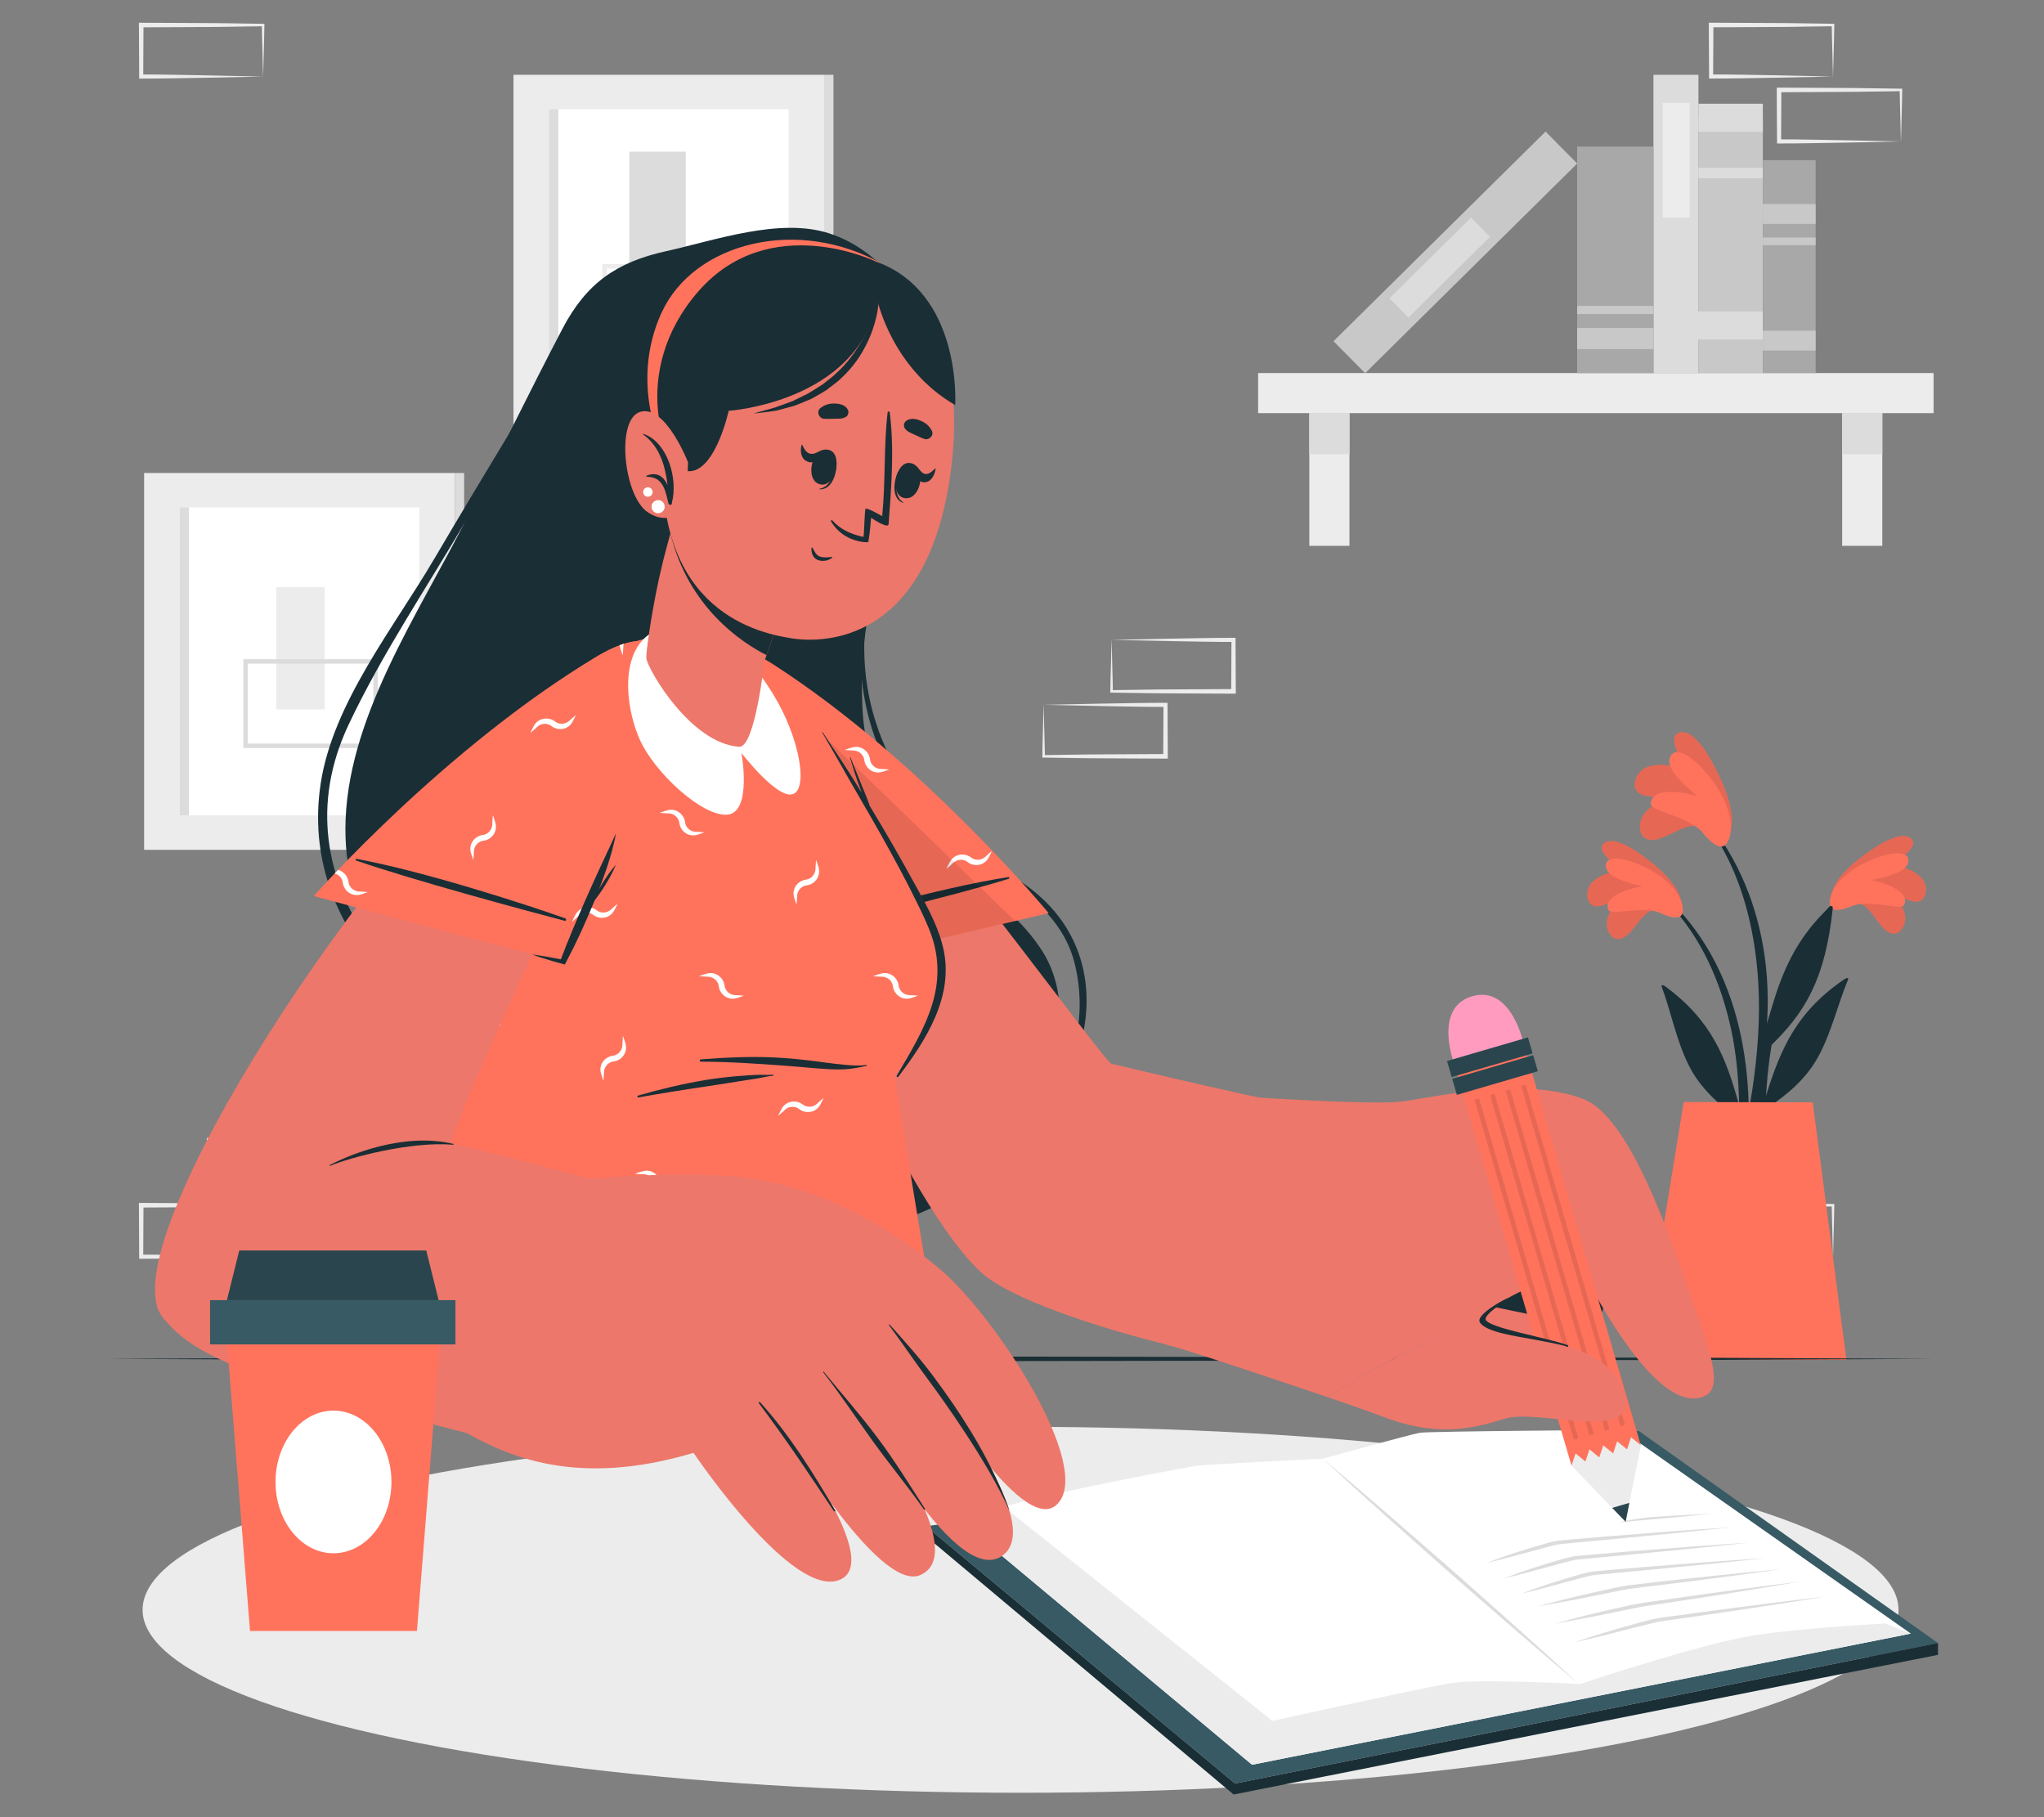 <?xml version="1.0" encoding="UTF-8"?>
<svg id="Layer_2" data-name="Layer 2" xmlns="http://www.w3.org/2000/svg" viewBox="0 0 540 480">
  <rect x="0" y="0" width="540" height="480" fill="#808080" stroke="none"/>
  <defs>
    <style>
      .cls-1 {
        fill: #dcdcdc;
      }

      .cls-1, .cls-2, .cls-3, .cls-4, .cls-5, .cls-6, .cls-7, .cls-8, .cls-9, .cls-10, .cls-11, .cls-12, .cls-13 {
        stroke-width: 0px;
      }

      .cls-2 {
        fill: #ff735d;
      }

      .cls-3 {
        fill: #c8c8c8;
      }

      .cls-4 {
        fill: #375a64;
      }

      .cls-5 {
        fill: #ececec;
      }

      .cls-6 {
        fill: #ed776a;
      }

      .cls-7 {
        fill: #2b454e;
      }

      .cls-8 {
        fill: none;
      }

      .cls-9 {
        fill: #1a2e35;
      }

      .cls-10 {
        fill: #fff;
      }

      .cls-11 {
        fill: #a8a8a8;
      }

      .cls-12 {
        fill: #ff9bbe;
      }

      .cls-13 {
        opacity: .1;
      }
    </style>
  </defs>
  <g id="Layer_2-2" data-name="Layer 2">
    <g>
      <g>
        <g>
          <path class="cls-5" d="m87.29,307.93c-.05-2.26-.14-4.5-.16-6.73l.33.33c-5.37.06-10.73.19-16.1.2l-16.1.08.61-.61-.07,13.6-.54-.54c2.65.02,5.3,0,7.96.07l8,.14,16.24.34-.17-6.87Zm-15.78,7.21l-8.1.14c-2.71.06-5.43.05-8.14.07h-.54s0-.54,0-.54l-.07-13.6v-.61s.61,0,.61,0l16.1.08c5.37,0,10.73.14,16.1.2h.34s0,.33,0,.33c-.02,2.31-.1,4.6-.16,6.87l-.17,6.73-15.96.34Z"/>
          <path class="cls-5" d="m69.33,325.08c-.05-2.26-.14-4.5-.16-6.73l.33.33c-5.37.06-10.73.19-16.1.2l-16.1.08.61-.61-.07,13.6-.54-.54c2.65.02,5.3,0,7.96.07l8,.14,16.24.34-.17-6.87Zm-15.78,7.21l-8.1.14c-2.71.06-5.43.05-8.14.07h-.54s0-.54,0-.54l-.07-13.6v-.61s.61,0,.61,0l16.1.08c5.37,0,10.73.14,16.1.2h.34s0,.33,0,.33c-.02,2.31-.1,4.6-.16,6.87l-.17,6.73-15.96.34Z"/>
          <path class="cls-5" d="m105.25,325.08c-.05-2.26-.14-4.5-.16-6.73l.33.33c-5.37.06-10.73.19-16.1.2l-16.1.08.61-.61-.07,13.6-.54-.54c2.65.02,5.3,0,7.96.07l8,.14,16.24.34-.17-6.87Zm-15.78,7.21l-8.1.14c-2.71.06-5.43.05-8.14.07h-.54s0-.54,0-.54l-.07-13.6v-.61s.61,0,.61,0l16.1.08c5.37,0,10.73.14,16.1.2h.34s0,.33,0,.33c-.02,2.31-.1,4.6-.16,6.87l-.17,6.73-15.96.34Z"/>
          <path class="cls-5" d="m484.08,325.08c-.05-2.26-.14-4.5-.16-6.73l.33.33c-5.37.06-10.73.19-16.1.2l-16.1.08.61-.61-.07,13.6-.54-.54c2.65.02,5.3,0,7.96.07l8,.14,16.24.34-.17-6.87Zm-15.78,7.21l-8.1.14c-2.71.06-5.43.05-8.14.07h-.54s0-.54,0-.54l-.07-13.6v-.61s.61,0,.61,0l16.1.08c5.37,0,10.73.14,16.1.2h.34s0,.33,0,.33c-.02,2.31-.1,4.6-.16,6.87l-.17,6.73-15.96.34Z"/>
          <path class="cls-5" d="m484.08,13.33c-.05-2.26-.14-4.5-.16-6.73l.33.33c-5.37.06-10.73.19-16.1.2l-16.1.08.61-.61-.07,13.6-.54-.54c2.65.02,5.3,0,7.96.07l8,.14,16.24.34-.17-6.87Zm-15.78,7.21l-8.1.14c-2.71.06-5.43.05-8.14.07h-.54s0-.54,0-.54l-.07-13.6v-.61s.61,0,.61,0l16.1.08c5.37,0,10.73.14,16.1.2h.34s0,.33,0,.33c-.02,2.31-.1,4.6-.16,6.87l-.17,6.73-15.96.34Z"/>
          <path class="cls-5" d="m502.03,30.48c-.05-2.26-.14-4.5-.16-6.73l.33.33c-5.37.06-10.73.19-16.1.2l-16.1.08.61-.61-.07,13.6-.54-.54c2.65.02,5.3,0,7.96.07l8,.14,16.24.34-.17-6.87Zm-15.78,7.21l-8.1.14c-2.71.06-5.43.05-8.14.07h-.54s0-.54,0-.54l-.07-13.6v-.61s.61,0,.61,0l16.1.08c5.37,0,10.73.14,16.1.2h.34s0,.33,0,.33c-.02,2.31-.1,4.6-.16,6.87l-.17,6.73-15.96.34Z"/>
          <path class="cls-5" d="m69.33,13.34c-.05-2.26-.14-4.5-.16-6.73l.33.33c-5.37.06-10.73.19-16.1.2l-16.1.08.61-.61-.07,13.6-.54-.54c2.65.02,5.3,0,7.96.07l8,.14,16.24.34-.17-6.87Zm-15.78,7.21l-8.1.14c-2.71.06-5.43.05-8.14.07h-.54s0-.54,0-.54l-.07-13.6v-.61s.61,0,.61,0l16.1.08c5.37,0,10.73.14,16.1.2h.34s0,.33,0,.33c-.02,2.31-.1,4.6-.16,6.87l-.17,6.73-15.96.34Z"/>
          <path class="cls-5" d="m275.89,193.06c.05,2.26.14,4.5.16,6.73l-.33-.33c5.37-.06,10.73-.19,16.1-.2l16.1-.08-.61.61.07-13.6.54.54c-2.65-.02-5.3,0-7.96-.07l-8-.14-16.24-.34.17,6.87Zm15.78-7.21l8.1-.14c2.71-.06,5.43-.05,8.14-.07h.54s0,.54,0,.54l.07,13.6v.61s-.61,0-.61,0l-16.1-.08c-5.37,0-10.73-.14-16.1-.2h-.34s0-.33,0-.33c.02-2.31.1-4.6.16-6.87l.17-6.73,15.96-.34Z"/>
          <path class="cls-5" d="m293.85,175.9c.05,2.26.14,4.5.16,6.73l-.33-.33c5.37-.06,10.73-.19,16.1-.2l16.1-.08-.61.61.07-13.6.54.54c-2.65-.02-5.3,0-7.96-.07l-8-.14-16.24-.34.17,6.87Zm15.78-7.21l8.1-.14c2.71-.06,5.43-.05,8.14-.07h.54s0,.54,0,.54l.07,13.6v.61s-.61,0-.61,0l-16.1-.08c-5.37,0-10.73-.14-16.1-.2h-.34s0-.33,0-.33c.02-2.31.1-4.6.16-6.87l.17-6.73,15.96-.34Z"/>
        </g>
        <g>
          <g>
            <rect class="cls-5" x="332.37" y="98.54" width="178.45" height="10.59" transform="translate(843.2 207.67) rotate(180)"/>
            <g>
              <rect class="cls-5" x="486.68" y="109.14" width="10.6" height="35.04"/>
              <rect class="cls-1" x="486.68" y="109.14" width="10.6" height="10.83"/>
            </g>
            <g>
              <rect class="cls-5" x="345.91" y="109.14" width="10.6" height="35.04"/>
              <rect class="cls-1" x="345.91" y="109.14" width="10.6" height="10.83"/>
            </g>
          </g>
          <g>
            <rect class="cls-3" x="423.45" y="56.27" width="67.53" height="17.01" transform="translate(521.99 -392.44) rotate(90)"/>
            <rect class="cls-1" x="453.51" y="22.61" width="7.42" height="17.01" transform="translate(488.33 -426.11) rotate(90)"/>
            <rect class="cls-1" x="455.84" y="37.2" width="2.75" height="17.01" transform="translate(502.92 -411.51) rotate(90)"/>
            <rect class="cls-1" x="452.45" y="76.41" width="7.42" height="19.12" transform="translate(542.13 -370.19) rotate(90)"/>
            <g>
              <rect class="cls-1" x="403.38" y="53.21" width="78.77" height="11.89" transform="translate(501.92 -383.62) rotate(90)"/>
              <rect class="cls-5" x="427.67" y="38.75" width="30.3" height="7.13" transform="translate(485.14 -400.5) rotate(90)"/>
            </g>
            <g>
              <rect class="cls-3" x="345.08" y="60.69" width="78.77" height="11.88" transform="translate(704.75 -156.24) rotate(135.33)"/>
              <rect class="cls-1" x="365.2" y="67.09" width="30.3" height="7.13" transform="translate(700.52 -146.47) rotate(135.33)"/>
            </g>
            <g>
              <rect class="cls-11" x="396.83" y="58.54" width="59.84" height="20.18" transform="translate(495.38 -358.11) rotate(90)"/>
              <rect class="cls-3" x="423.96" y="79.33" width="5.58" height="20.18" transform="translate(516.17 -337.33) rotate(90)"/>
              <rect class="cls-3" x="425.66" y="71.8" width="2.16" height="20.18" transform="translate(508.64 -344.86) rotate(90)"/>
            </g>
            <g>
              <rect class="cls-11" x="444.57" y="63.46" width="56.23" height="13.94" transform="translate(543.13 -402.26) rotate(90)"/>
              <rect class="cls-3" x="470.07" y="83" width="5.24" height="13.94" transform="translate(562.66 -382.72) rotate(90)"/>
              <rect class="cls-3" x="470.07" y="49.56" width="5.24" height="13.94" transform="translate(529.22 -416.16) rotate(90)"/>
              <rect class="cls-3" x="471.67" y="56.79" width="2.03" height="13.94" transform="translate(536.45 -408.93) rotate(90)"/>
            </g>
          </g>
        </g>
        <g>
          <g>
            <rect class="cls-5" x="135.66" y="19.76" width="82.06" height="99.54"/>
            <rect class="cls-10" x="145.03" y="28.85" width="63.31" height="81.37"/>
            <rect class="cls-1" x="145.03" y="28.85" width="2.47" height="81.37"/>
            <rect class="cls-1" x="217.72" y="19.76" width="2.47" height="99.54"/>
            <rect class="cls-1" x="166.25" y="40.07" width="14.93" height="44.47"/>
            <path class="cls-5" d="m200.13,92.73h-40.99v-22.97h40.99v22.97Zm-39.8-1.18h38.62v-20.61h-38.62v20.61Z"/>
          </g>
          <g>
            <rect class="cls-5" x="38.08" y="124.94" width="82.06" height="99.54"/>
            <rect class="cls-10" x="47.46" y="134.02" width="63.31" height="81.37"/>
            <rect class="cls-1" x="47.46" y="134.02" width="2.47" height="81.37"/>
            <rect class="cls-1" x="120.15" y="124.94" width="2.47" height="99.54"/>
            <rect class="cls-5" x="72.98" y="155.06" width="12.79" height="32.33"/>
            <path class="cls-1" d="m99.83,197.59h-35.54v-23.47h35.54v23.47Zm-34.36-1.18h33.17v-21.11h-33.17v21.11Z"/>
          </g>
        </g>
        <ellipse class="cls-5" cx="269.62" cy="425.22" rx="231.95" ry="48.33"/>
        <g>
          <polygon class="cls-4" points="244.64 403.14 432.9 377.95 512 434.01 326.29 471.1 244.64 403.14"/>
          <polygon class="cls-9" points="244.64 403.14 326.29 471.1 512 434.01 512 437.12 325.91 474.01 244.64 405.81 244.64 403.14"/>
          <path class="cls-10" d="m256.05,403.73l74.73,62.41,174.03-34.64-76.53-53.79s-50.82.33-53.24.76c-2.42.43-25.61,6.83-25.61,6.83,0,0-31.61,1.51-33.8,1.95-1.48.3-33.35,5.95-50.49,10.73l-9.09,5.75Z"/>
          <g>
            <polygon class="cls-1" points="349.43 385.29 358.04 392.56 366.58 399.9 383.56 414.69 400.4 429.65 408.77 437.19 417.08 444.81 408.47 437.54 399.92 430.2 382.94 415.41 366.1 400.45 357.73 392.91 349.43 385.29"/>
            <path class="cls-1" d="m415.9,433.83c5.36-1.83,10.77-3.48,16.24-4.95,1.37-.36,2.73-.75,4.12-1.07.7-.16,1.38-.32,2.12-.44l2.1-.29,8.41-1.14c5.6-.78,11.22-1.47,16.82-2.2,5.61-.73,11.23-1.4,16.84-2.06-5.58.91-11.17,1.8-16.76,2.64-5.6.83-11.18,1.71-16.79,2.49l-8.4,1.2-2.1.3c-.65.12-1.35.29-2.02.45l-4.11,1.02c-5.47,1.42-10.95,2.81-16.48,4.04Z"/>
            <path class="cls-1" d="m410.94,428.84c5.28-1.48,10.59-2.82,15.94-3.99,2.68-.59,5.33-1.23,8.09-1.6l8.13-1.16c5.42-.79,10.84-1.5,16.27-2.24,5.42-.74,10.86-1.42,16.29-2.09-5.4.92-10.8,1.83-16.21,2.68-5.41.85-10.81,1.74-16.23,2.53l-8.12,1.22c-1.35.18-2.65.48-4,.75l-4.02.81c-5.35,1.13-10.73,2.17-16.13,3.09Z"/>
            <path class="cls-1" d="m406.12,424.35c5.25-1.44,10.53-2.76,15.84-3.92,2.66-.57,5.29-1.21,8.01-1.65l8.11-.94c5.4-.63,10.81-1.18,16.22-1.75,5.41-.58,10.82-1.1,16.23-1.6-5.38.77-10.77,1.51-16.16,2.2-5.39.7-10.78,1.41-16.18,2.04-2.69.34-5.41.63-8.08,1l-7.97,1.59c-5.32,1.11-10.66,2.12-16.03,3.02Z"/>
            <path class="cls-1" d="m401.95,420.96c5.11-1.98,10.32-3.63,15.6-5.12.66-.19,1.33-.35,2.01-.5.68-.17,1.41-.24,2.08-.31l4.09-.37,8.17-.7c10.9-.88,21.79-1.71,32.7-2.4-10.87,1.18-21.75,2.23-32.63,3.27l-8.16.76-4.08.4c-1.36.07-2.58.5-3.93.81-5.27,1.38-10.51,2.93-15.85,4.16Z"/>
            <path class="cls-1" d="m397.41,416.88c5.11-1.98,10.32-3.63,15.6-5.12.66-.19,1.33-.35,2.01-.5.68-.17,1.41-.24,2.08-.3l4.09-.37,8.17-.7c10.9-.88,21.79-1.71,32.7-2.4-10.87,1.18-21.75,2.23-32.63,3.27l-8.16.76-4.08.4c-1.36.07-2.58.5-3.93.81-5.27,1.38-10.51,2.93-15.85,4.16Z"/>
            <path class="cls-1" d="m392.87,412.8c5.11-1.98,10.32-3.63,15.6-5.12.66-.19,1.33-.35,2.01-.5.68-.17,1.41-.24,2.08-.3l4.09-.37,8.17-.7c10.9-.88,21.79-1.71,32.7-2.4-10.87,1.18-21.75,2.23-32.63,3.27l-8.16.76-4.08.4c-1.36.07-2.58.5-3.93.81-5.27,1.38-10.51,2.93-15.85,4.16Z"/>
            <path class="cls-1" d="m437.1,400.68c5.83-.44,9.68-.52,15.52-.89-10.87,1.18-14.21,1.31-25.09,2.35,0,0,4.5-1.08,9.57-1.46Z"/>
          </g>
          <path class="cls-5" d="m265.14,397.98l71.03,56.6s39.86-8.84,47.32-10.01c7.46-1.18,33.92.26,33.92.26,0,0,32.54-10.88,46.43-12.93,13.89-2.06,34.31-3.04,34.31-3.04l6.65,2.66-83.74,16.67-90.29,17.97-74.73-62.41,9.09-5.75Z"/>
        </g>
        <g>
          <g>
            <path class="cls-9" d="m441.25,237.97c20.02,19.6,23.38,49.91,19.16,76.47-.11.6-1.04.44-1.04-.13,0-6.05.18-12.04.16-18.01-.11-.27-.2-.53-.31-.8-5.22-3.8-10.03-8.09-13-13.97-3.34-6.57-4.66-13.99-7.21-20.86-.24-.66.46-.46.92-.13,12.18,8.98,16.06,18.64,19.55,31.56-.16-6.7-.68-13.41-2.12-20.11-2.63-12.26-7.83-24.4-16.64-33.5-.33-.35.18-.88.53-.53Z"/>
            <g>
              <path class="cls-2" d="m437.49,240.26c-3.44.12-5.6,5.62-8.29,7.23-1.42.85-2.8.8-3.8-.6-2.66-3.71.99-8.29,4.42-10.85-2.45,1.01-4.49,2.78-7.13,3.28-1.6.29-2.85-.3-3.22-1.93-1.17-5.06,5.18-7.31,9.54-7.42-2.11-1.47-8.16-5.46-4.95-7.42,3.26-1.97,10.36,3.74,12.67,5.61,3.4,2.76,7.46,6.89,7.62,11.21.2,5.04-4.21,1.94-6.86.88Z"/>
              <path class="cls-13" d="m437.49,240.26c-3.44.12-5.6,5.62-8.29,7.23-1.42.85-2.8.8-3.8-.6-2.66-3.71.99-8.29,4.42-10.85-2.45,1.01-4.49,2.78-7.13,3.28-1.6.29-2.85-.3-3.22-1.93-1.17-5.06,5.18-7.31,9.54-7.42-2.11-1.47-8.16-5.46-4.95-7.42,3.26-1.97,10.36,3.74,12.67,5.61,3.4,2.76,7.46,6.89,7.62,11.21.2,5.04-4.21,1.94-6.86.88Z"/>
              <path class="cls-2" d="m438.48,241.11c-4.4-2-12.86.88-13.58-.79-1.46-3.39,5.3-5.72,8.95-6.17-3.36-.91-9.8-2.36-9.6-5.6.24-3.96,9.87-.55,14.75,3.18,6.14,4.71,6.1,9.25,5.09,10.16-1.39,1.25-4.88-.46-5.61-.79Z"/>
            </g>
          </g>
          <g>
            <path class="cls-9" d="m486.84,236.03c-20.75,18.82-25.26,48.99-22.05,75.68.09.61,1.02.48,1.04-.09.23-6.04.28-12.03.52-18,.12-.27.22-.52.34-.79,5.36-3.6,10.33-7.7,13.53-13.47,3.59-6.44,5.19-13.8,8-20.57.26-.65-.45-.48-.92-.16-12.51,8.51-16.75,18.02-20.74,30.79.42-6.69,1.19-13.37,2.88-20.01,3.09-12.15,8.76-24.08,17.9-32.84.34-.33-.15-.88-.51-.55Z"/>
            <g>
              <path class="cls-2" d="m490.51,238.46c3.44.25,5.38,5.83,8,7.54,1.39.91,2.77.91,3.82-.45,2.8-3.61-.67-8.32-4-11.01,2.41,1.1,4.38,2.95,7,3.55,1.59.35,2.86-.19,3.29-1.8,1.36-5.01-4.9-7.5-9.25-7.78,2.17-1.39,8.36-5.14,5.23-7.23-3.18-2.09-10.49,3.34-12.88,5.13-3.51,2.63-7.72,6.6-8.04,10.91-.39,5.03,4.13,2.1,6.82,1.14Z"/>
              <path class="cls-13" d="m490.51,238.46c3.44.25,5.38,5.83,8,7.54,1.39.91,2.77.91,3.82-.45,2.8-3.61-.67-8.32-4-11.01,2.41,1.1,4.38,2.95,7,3.55,1.59.35,2.86-.19,3.29-1.8,1.36-5.01-4.9-7.5-9.25-7.78,2.17-1.39,8.36-5.14,5.23-7.23-3.18-2.09-10.49,3.34-12.88,5.13-3.51,2.63-7.72,6.6-8.04,10.91-.39,5.03,4.13,2.1,6.82,1.14Z"/>
              <path class="cls-2" d="m489.48,239.27c4.48-1.83,12.82,1.37,13.6-.27,1.59-3.33-5.08-5.92-8.71-6.51,3.39-.78,9.88-1.99,9.81-5.23-.09-3.96-9.85-.93-14.86,2.62-6.32,4.47-6.45,9.02-5.47,9.96,1.34,1.3,4.89-.28,5.63-.58Z"/>
            </g>
          </g>
          <g>
            <path class="cls-9" d="m465.62,285.74c-1.53,9.92-3.43,20.18-6.44,29.76-.29.87-1.58.65-1.45-.29,1.36-9.17,3.85-18.17,5.21-27.34,1.38-9.28,2.13-18.69,1.59-28.07-.87-15.45-5.07-31.89-15.15-43.98-.22-.29.25-.69.48-.43,20.19,23.54,16.98,52.4,16.96,54.99,2.86-9.75,5.8-20.92,16.61-30.84.47-.43.83-.22.75.5-1.93,18.08-6.96,27.51-17.44,37.18-.3,2.87-.67,5.72-1.12,8.53Z"/>
            <g>
              <path class="cls-2" d="m449.19,218.52c-3.63-1.61-8.64,3.01-12.23,3.33-1.9.17-3.31-.58-3.64-2.53-.89-5.19,5.2-8.1,10.05-9.04-3.05-.19-6.06.63-9.06-.18-1.81-.5-2.8-1.75-2.37-3.62,1.34-5.84,9.06-4.98,13.63-2.9-1.45-2.59-5.72-9.77-1.4-10.19,4.37-.4,8.87,9.09,10.32,12.2,2.14,4.58,4.28,10.9,2.26,15.46-2.33,5.33-5.34-.11-7.56-2.54Z"/>
              <path class="cls-13" d="m449.19,218.52c-3.63-1.61-8.64,3.01-12.23,3.33-1.9.17-3.31-.58-3.64-2.53-.89-5.19,5.2-8.1,10.05-9.04-3.05-.19-6.06.63-9.06-.18-1.81-.5-2.8-1.75-2.37-3.62,1.34-5.84,9.06-4.98,13.63-2.9-1.45-2.59-5.72-9.77-1.4-10.19,4.37-.4,8.87,9.09,10.32,12.2,2.14,4.58,4.28,10.9,2.26,15.46-2.33,5.33-5.34-.11-7.56-2.54Z"/>
              <path class="cls-2" d="m449.8,219.9c-3.56-4.29-13.79-5.56-13.69-7.65.19-4.25,8.38-3.26,12.39-1.9-3.03-2.64-8.98-7.38-7.14-10.64,2.24-3.98,10.52,4.4,13.7,10.73,4,7.98,1.67,12.67.16,13.11-2.07.59-4.83-2.94-5.42-3.64Z"/>
            </g>
          </g>
          <path class="cls-2" d="m478.9,291.18l8.9,68.03h-54.18c1.12-6.03,11.2-68.11,11.2-68.11l34.08.08Z"/>
        </g>
        <polygon class="cls-9" points="28.43 358.93 88.72 358.64 149.02 358.54 269.62 358.34 390.22 358.54 450.52 358.64 510.82 358.93 450.52 359.22 390.22 359.32 269.62 359.52 149.02 359.32 88.72 359.22 28.43 358.93"/>
        <g>
          <g>
            <path class="cls-9" d="m123.2,137.14c-12.59,24.99-31.92,52.87-31.95,81.88.01,22.73,12.13,43.47,26.91,59.93,32.54,36.18,88.33,64.01,134.85,36.47,18.58-11.01,35.56-43.67,22.23-64.39-6.86-10.62-17.71-17.24-27.31-25.1-12.69-10.33-19.46-23.09-20.11-39.52-1.3-32,9.89-49.99,20.09-79.4,1.88-5.46,2.97-11.19-.23-17.94-2.35-6.49-6.91-12.26-12.61-16.85-4.5-4.66-9.68-8.53-15.92-10.55-13.12-4.31-30.33,1.85-43.26,4.7-13.08,2.9-21.01,8.49-27.29,20.46-8.71,16.64-16.94,33.54-25.41,50.32Z"/>
            <path class="cls-9" d="m114.65,147.75c13.02-22.17,26.45-44.04,39.76-66.03.08-.13.3-.03.22.11-10.42,18.41-20.58,36.93-31.25,55.21-10.45,17.91-22.43,35.61-31.28,54.37-19.86,42.12,16.07,79.01,53.12,93.14,1.69.64.47,3.26-1.21,2.55-32.14-13.43-65.19-41.29-59.29-80.12,3.23-21.24,19.28-41.11,29.92-59.23Z"/>
            <path class="cls-9" d="m246.87,103.86c.21-.45.87-.13.69.33-9.41,23.84-22.63,50.75-18.45,77.07,2.04,12.88,8.02,25.07,17.04,34.51,7.16,7.5,16.33,11.99,24.69,17.91,32.71,23.14,11.33,71.72-23.21,78.92-.73.15-1.01-1.09-.29-1.28,24.9-6.39,42.87-30.25,36.66-56.47-4.98-21.04-30.27-26.42-42.85-42.21-26.07-32.73-10.22-75.18,5.71-108.78Z"/>
          </g>
          <g>
            <g>
              <path class="cls-6" d="m192.32,197.94c18.8,56.64,50.86,126.44,68.63,139.58,15.22,11.26,72.44,26.13,97.26,24.58,7.29-.46,2.7-67.33-5.05-68.27-12.43-1.51-58.63-12.64-59.55-12.86-1.97-.49-53.05-71.54-74.61-91.42-25.22-23.25-35.09-16.94-26.68,8.4Z"/>
              <g>
                <g>
                  <path class="cls-6" d="m356.74,311.71s41.23,22.77,42.86,24.58c1.61,1.85-.88,4.23-2.76,6.18-.45.48-2.16,1.24-4.34,2.3-7,3.33-19.22,9.48-13.51,17.44,7.51,10.46,35.01-3.33,38.96-6.16,1.06-.77,2.4-2.69,3.63-5.3,3.31-7.03,5.92-19.02.57-26.76-7.33-10.62-19.48-17.85-29.58-24.88l-35.84,12.6Z"/>
                  <path class="cls-9" d="m356.74,311.71s41.23,22.77,42.86,24.58c1.61,1.85-.88,4.23-2.76,6.18-.45.48-2.16,1.24-4.34,2.3,10.34,2.17,21.78,4.51,29.09,5.97,3.31-7.03,5.92-19.02.57-26.76-7.33-10.62-19.48-17.85-29.58-24.88l-35.84,12.6Z"/>
                </g>
                <path class="cls-6" d="m308.45,355.29c2.72.46,25.24,8.01,42.21,13.72,11.59-7.56,36.43-19.91,42.99-23.21,6.67-4.92,23.75-11.63,24.11-10.9.68,1.36,3.08,6.19,6.46,11.8,4.47,7.42,10.63,16.24,16.72,20.36,3.33,2.24,6.6,3.08,9.6,1.6,5.39-2.66.05-14.71-5.03-29.54-6.89-20.2-16.45-44.64-27.16-48.8-15.82-6.16-40.7-.23-48.31.68-7.63.89-39.45-1.19-39.45-1.19-30.79,27.64-25.77,64.84-22.14,65.48Z"/>
                <g>
                  <path class="cls-12" d="m384.18,280.97s-5.65-14.77,4.74-17.81c10.39-3.03,13.58,12.46,13.58,12.46l-18.32,5.35Z"/>
                  <rect class="cls-2" x="399.21" y="275.46" width="19.08" height="111.23" transform="translate(-76.43 127.89) rotate(-16.28)"/>
                  <g>
                    <rect class="cls-13" x="402.66" y="288.37" width="1.24" height="93.61" transform="translate(-77.81 126.52) rotate(-16.28)"/>
                    <rect class="cls-13" x="406.76" y="287.18" width="1.24" height="93.61" transform="translate(-77.3 127.62) rotate(-16.28)"/>
                    <rect class="cls-13" x="410.87" y="285.98" width="1.24" height="93.61" transform="translate(-76.8 128.73) rotate(-16.28)"/>
                    <rect class="cls-13" x="414.97" y="284.78" width="1.24" height="93.61" transform="translate(-76.3 129.82) rotate(-16.28)"/>
                  </g>
                  <rect class="cls-7" x="382.47" y="277.03" width="22.28" height="4.42" transform="translate(-62.51 121.56) rotate(-16.28)"/>
                  <rect class="cls-7" x="383.84" y="281.72" width="22.28" height="4.42" transform="translate(-63.77 122.14) rotate(-16.28)"/>
                  <g>
                    <path class="cls-5" d="m433.51,381.77l-3.04,15.19-.99,5.01-3.57-3.68-10.74-11.17,1.08-3.2s2.54,2.1,2.59,2.13l1.08-3.2s2.54,2.1,2.59,2.13l1.04-3.19s2.58,2.09,2.63,2.12l1.04-3.19s2.58,2.09,2.63,2.12l1.04-3.19s2.58,2.09,2.63,2.12Z"/>
                    <polygon class="cls-7" points="430.47 396.97 429.48 401.98 425.92 398.3 430.47 396.97"/>
                  </g>
                </g>
                <g>
                  <path class="cls-6" d="m350.65,369.01c5.79,1.97,10.92,3.78,14.38,5.1,13.6,5.23,22.85,3.73,32.29.69,9.39-3.07,37.26,7.39,31.56-7.87-5.72-15.27-38.16-13.77-37.85-18.11.06-.82,1.04-1.88,2.61-3.03-6.56,3.3-31.4,15.66-42.99,23.21Z"/>
                  <path class="cls-9" d="m398.13,343c.36-.14.41.11.04.34-1.15.73-6.26,4.04-5.65,5.29,1.06,2.19,15.66,4.59,21.61,6.67.32.11.19.57-.1.44-1.56-.65-7.97-1.74-9.51-2.05-3-.6-12.28-1.76-13.61-4.51-.89-1.84,5.82-5.65,7.23-6.18Z"/>
                </g>
              </g>
            </g>
            <g>
              <path class="cls-2" d="m277.05,241.21l-66.3,15.45s-19.11-46.56-23.76-72.72c-2.61-14.66,6.03-15.7,17.34-8.42,39.57,25.5,72.72,65.69,72.72,65.69Z"/>
              <path class="cls-10" d="m260.63,226.04c-.45.45-.86.72-1.35.9-.99.32-2,.17-2.79-.48-1.23-.92-3-.99-4.23-.19-.64.35-1.12,1-1.38,1.52-.28.58-.6,1.11-.84,1.7.52-.38.94-.81,1.43-1.23.45-.47.84-.74,1.33-.96.94-.35,2.01-.22,2.78.38,1.13.93,2.95,1.1,4.19.33.64-.33,1.15-.97,1.44-1.51.26-.56.6-1.1.84-1.69-.52.39-.97.81-1.43,1.23Zm-60.32-38.26c-.45.45-.86.71-1.35.9-.99.32-2,.15-2.79-.48-1.23-.93-3-1.02-4.23-.21-.64.35-1.12,1.03-1.38,1.56-.28.56-.6,1.1-.84,1.69.52-.39.94-.84,1.43-1.25.45-.46.83-.74,1.33-.93.94-.35,2.01-.21,2.75.38,1.16.91,2.95,1.1,4.22.32.64-.34,1.15-.96,1.43-1.51.27-.56.59-1.09.84-1.68-.51.37-.96.81-1.42,1.23Zm15.9,41.16c-.2-.59-.35-1.2-.6-1.78-.08.64-.08,1.25-.14,1.88.01.66-.06,1.12-.26,1.61-.44.93-1.28,1.59-2.22,1.7-1.48.17-2.88,1.31-3.21,2.74-.22.7-.13,1.5.06,2.08.2.59.35,1.2.59,1.78.09-.63.09-1.24.15-1.88-.02-.64.09-1.1.32-1.59.46-.91,1.3-1.5,2.29-1.62,1.54-.2,2.83-1.39,3.13-2.86.21-.68.08-1.49-.11-2.05Zm16.83-25.81c-.63,0-1.11-.09-1.58-.32-.91-.46-1.54-1.31-1.62-2.31-.21-1.51-1.42-2.81-2.86-3.13-.7-.19-1.51-.06-2.05.13-.59.2-1.22.35-1.81.59.65.09,1.26.09,1.9.13.65,0,1.12.08,1.61.28.91.41,1.58,1.28,1.7,2.22.14,1.48,1.3,2.87,2.74,3.21.68.22,1.48.13,2.07-.06.6-.2,1.19-.35,1.79-.61-.64-.09-1.25-.07-1.89-.13Z"/>
              <path class="cls-9" d="m210.63,245.68c10-3.22,37.39-11.17,55.86-14.02.11-.02.22.4.12.43-15.01,4.68-45.56,11.86-55.81,14.2-.19.04-.36-.55-.17-.62Z"/>
              <path class="cls-13" d="m268.17,243.28l-57.43,13.37s-19.1-46.56-23.75-72.71c-1.68-9.38,1.27-13.19,6.57-12.8l74.61,72.14Z"/>
            </g>
          </g>
          <g>
            <g>
              <path class="cls-2" d="m248.52,358.39H78.73s18.83-116.43,73.52-178.71c14.76-16.8,38.13-13.85,50.8-2.48,3.16,2.84,7.53,7.84,12.32,13.99,11.5,14.78,30.29,50.26,32.04,59.86,2.9,15.86-11.14,33.01-11.14,33.01l12.25,74.34Z"/>
              <path class="cls-9" d="m249.13,250.19c-1.57-6.55-5.2-12.52-8.4-18.37-3.38-6.18-6.92-12.26-10.56-18.28-.13-.21-.26-.43-.39-.64-.61-1.93-1.47-3.81-2.21-5.67-.94-2.39-1.95-4.76-2.88-7.16-.03-.08-.16-.05-.14.04.76,2.5,1.52,4.99,2.43,7.44.23.63.47,1.27.71,1.91-1.23-2.01-2.47-4.01-3.74-6-2.16-3.38-4.44-6.68-6.6-10.05-.05-.08-.18,0-.13.08,3.47,5.92,6.8,11.93,10.26,17.85,3.46,5.92,6.84,11.9,10.08,17.94,1.6,3,3.16,6.02,4.66,9.08,1.42,2.9,2.84,5.79,3.9,8.85,2.07,6,2.01,12.13.13,18.18-2.09,6.69-5.81,12.77-9.36,18.76-.14.24.23.53.41.3,7.43-9.77,14.92-21.44,11.83-34.27Z"/>
              <path class="cls-10" d="m190.7,345.72c-.43.45-.84.71-1.33.87-.98.33-2,.17-2.79-.47-1.2-.93-2.99-1-4.23-.2-.63.35-1.11,1.03-1.37,1.55-.27.57-.59,1.1-.84,1.7.51-.39.96-.84,1.44-1.25.45-.46.81-.74,1.32-.93.96-.38,2.02-.22,2.76.35,1.16.93,2.94,1.12,4.22.34.64-.34,1.13-.96,1.42-1.51.28-.57.6-1.11.84-1.69-.51.38-.96.83-1.44,1.24Zm25.44-54.44c-.43.45-.84.73-1.35.9-.97.32-2,.14-2.78-.48-1.22-.92-2.99-.99-4.24-.19-.61.35-1.1,1-1.36,1.54-.28.58-.6,1.1-.84,1.69.5-.37.94-.81,1.42-1.23.46-.46.84-.74,1.33-.96.96-.35,2.02-.22,2.76.38,1.16.93,2.95,1.1,4.22.33.64-.33,1.15-.97,1.42-1.5.28-.57.6-1.11.85-1.7-.53.39-.96.81-1.44,1.23Zm-79.71,19.19c-.45.45-.85.73-1.35.9-.98.32-2,.17-2.78-.48-1.23-.92-3-.99-4.24-.19-.63.35-1.11,1-1.38,1.54-.27.58-.59,1.1-.84,1.69.53-.37.96-.81,1.44-1.23.47-.46.84-.74,1.32-.96.96-.35,2.03-.21,2.79.38,1.13.93,2.94,1.1,4.19.34.65-.34,1.15-.98,1.44-1.51.26-.57.59-1.11.84-1.7-.52.39-.97.81-1.44,1.23Zm25.28-70.49c-.45.45-.86.72-1.35.9-.97.32-2,.17-2.78-.48-1.23-.92-3-.99-4.24-.19-.63.35-1.12,1-1.38,1.52-.27.58-.59,1.11-.84,1.7.53-.37.96-.81,1.44-1.23.46-.47.84-.74,1.32-.96.96-.35,2.03-.22,2.79.38,1.13.93,2.94,1.1,4.19.33.65-.33,1.13-.97,1.44-1.51.26-.56.59-1.1.84-1.69-.52.39-.97.81-1.44,1.23Zm-11.01-49.87c-.45.44-.86.72-1.35.89-.99.32-2,.18-2.78-.48-.74-.54-1.68-.79-2.56-.71-.4.52-.79,1.05-1.17,1.58.01,0,.02-.01.04-.01.94-.35,2.02-.22,2.78.38,1.15.93,2.95,1.1,4.2.33.64-.33,1.13-.97,1.43-1.51.27-.56.6-1.1.85-1.7-.53.39-.98.83-1.44,1.24Zm49.6-2.34c-.45.45-.86.71-1.35.9-.99.32-2,.15-2.79-.48-1.23-.93-3-1.02-4.23-.21-.64.35-1.12,1.03-1.38,1.56-.28.56-.6,1.1-.84,1.69.52-.39.94-.84,1.43-1.25.45-.46.83-.74,1.33-.93.94-.35,2.01-.21,2.75.38,1.16.91,2.95,1.1,4.22.32.64-.34,1.15-.96,1.43-1.51.27-.56.59-1.09.84-1.68-.51.37-.96.81-1.42,1.23Zm-51,154.42c-.2-.6-.35-1.22-.59-1.79-.09.64-.09,1.25-.15,1.89.02.65-.06,1.12-.26,1.61-.43.91-1.26,1.58-2.22,1.7-1.48.14-2.87,1.3-3.21,2.74-.22.68-.13,1.48.06,2.07.2.6.35,1.19.6,1.79.09-.64.09-1.25.14-1.89,0-.63.09-1.1.32-1.58.47-.91,1.31-1.51,2.31-1.62,1.51-.21,2.82-1.43,3.13-2.86.19-.7.06-1.51-.13-2.05Zm-18.48-125.05c-.21-.6-.35-1.22-.61-1.79-.09.64-.08,1.25-.14,1.89.02.65-.05,1.12-.27,1.61-.41.91-1.28,1.58-2.22,1.69-1.45.15-2.86,1.31-3.21,2.75-.2.68-.13,1.48.07,2.07.21.6.35,1.19.6,1.79.09-.64.09-1.25.15-1.89-.02-.63.08-1.1.31-1.58.45-.91,1.29-1.51,2.3-1.63,1.52-.2,2.83-1.42,3.13-2.85.19-.7.06-1.51-.11-2.05Zm85.38,11.79c-.2-.59-.35-1.2-.6-1.78-.08.64-.08,1.25-.14,1.88.01.66-.06,1.12-.26,1.61-.44.93-1.28,1.59-2.22,1.7-1.48.17-2.88,1.31-3.21,2.74-.22.7-.13,1.5.06,2.08.2.59.35,1.2.59,1.78.09-.63.09-1.24.15-1.88-.02-.64.09-1.1.32-1.59.46-.91,1.3-1.5,2.29-1.62,1.54-.2,2.83-1.39,3.13-2.86.21-.68.08-1.49-.11-2.05Zm-109.99,57.87c-.21-.6-.35-1.19-.6-1.79-.09.64-.09,1.25-.15,1.89.02.65-.05,1.12-.26,1.61-.43.93-1.29,1.58-2.22,1.7-.91.11-1.78.58-2.42,1.26-.28,1.03-.56,2.05-.84,3.08h0c.01.19.07.32.11.46.21.6.35,1.22.6,1.79.09-.64.09-1.25.15-1.89-.02-.63.08-1.1.31-1.56.47-.93,1.29-1.54,2.3-1.64,1.52-.21,2.83-1.41,3.13-2.86.21-.7.07-1.5-.11-2.05Zm140.9,62.98c-1.07.44-1.96,1.37-2.23,2.48-.2.71-.13,1.49.06,2.09.2.59.35,1.19.61,1.78.09-.63.09-1.26.13-1.88,0-.64.09-1.12.32-1.59.31-.6.78-1.07,1.36-1.35l-.25-1.54Zm-81.92-74.34c-.2-.6-.35-1.19-.61-1.79-.09.64-.07,1.28-.13,1.89.01.67-.06,1.12-.28,1.62-.41.92-1.26,1.58-2.22,1.7-1.45.15-2.86,1.29-3.21,2.73-.2.71-.13,1.49.08,2.09.2.59.35,1.19.59,1.78.09-.63.09-1.26.15-1.88-.02-.64.09-1.12.32-1.59.45-.91,1.29-1.52,2.29-1.62,1.54-.2,2.83-1.42,3.13-2.86.19-.68.06-1.51-.11-2.07Zm-1.37-104.46c.02.13.06.25.11.37.2.6.35,1.19.59,1.79.09-.64.09-1.25.13-1.89,0-.24.01-.46.06-.66l-.89.39Zm30.79,91.9c-.63,0-1.12-.09-1.58-.32-.91-.47-1.54-1.31-1.62-2.31-.21-1.51-1.43-2.82-2.86-3.13-.71-.19-1.51-.06-2.08.13-.59.2-1.19.35-1.78.59.63.09,1.26.09,1.88.13.67,0,1.12.08,1.61.28.93.41,1.61,1.26,1.7,2.22.17,1.48,1.31,2.86,2.74,3.21.7.2,1.5.13,2.09-.06.6-.2,1.19-.35,1.79-.61-.64-.09-1.28-.07-1.89-.13Zm46,0c-.64,0-1.12-.09-1.58-.32-.92-.47-1.54-1.31-1.63-2.31-.2-1.51-1.42-2.82-2.85-3.13-.71-.19-1.51-.06-2.08.13-.59.2-1.19.35-1.78.59.63.09,1.26.09,1.88.13.67,0,1.12.08,1.61.28.93.41,1.61,1.26,1.7,2.22.17,1.48,1.3,2.86,2.74,3.21.7.2,1.5.13,2.09-.06.6-.2,1.19-.35,1.79-.61-.64-.09-1.28-.07-1.89-.13Zm-131.45,73.72c-.63,0-1.12-.09-1.58-.32-.91-.46-1.54-1.3-1.62-2.31-.21-1.51-1.43-2.81-2.86-3.13-.71-.19-1.51-.06-2.08.13-.59.2-1.19.35-1.78.59.63.09,1.26.09,1.88.13.67,0,1.12.08,1.61.28.93.41,1.61,1.28,1.72,2.22.14,1.48,1.29,2.86,2.72,3.21.7.2,1.5.13,2.09-.06.6-.2,1.19-.35,1.79-.61-.64-.09-1.28-.09-1.89-.13Zm68.52-21.52c-.63,0-1.11-.09-1.58-.32-.91-.47-1.54-1.31-1.62-2.31-.21-1.51-1.42-2.83-2.86-3.14-.7-.18-1.51-.05-2.08.14-.59.18-1.19.33-1.78.59.64.09,1.26.09,1.88.13.67,0,1.15.06,1.63.28.91.41,1.58,1.26,1.7,2.22.14,1.45,1.29,2.86,2.74,3.21.68.2,1.48.13,2.07-.06.6-.2,1.19-.35,1.79-.61-.64-.09-1.28-.09-1.89-.13Zm-47.15-44.5c-.63.02-1.1-.09-1.58-.32-.91-.45-1.51-1.29-1.62-2.29-.21-1.54-1.42-2.83-2.86-3.14-.7-.2-1.51-.07-2.05.12-.59.2-1.22.35-1.79.59.64.12,1.25.09,1.89.15.65-.02,1.12.06,1.61.28.91.41,1.58,1.26,1.7,2.2.14,1.48,1.3,2.88,2.74,3.24.68.2,1.48.11,2.07-.08.6-.2,1.19-.35,1.79-.59-.64-.09-1.25-.09-1.89-.15Zm90.97,60.26c-.64,0-1.1-.09-1.57-.33-.93-.45-1.52-1.29-1.64-2.29-.2-1.54-1.39-2.85-2.86-3.14-.68-.19-1.49-.06-2.04.12-.6.2-1.2.35-1.79.61.64.09,1.25.09,1.88.13.66,0,1.12.06,1.61.28.93.4,1.59,1.26,1.7,2.22.17,1.45,1.31,2.85,2.74,3.2.7.21,1.5.13,2.08-.07.59-.19,1.2-.35,1.78-.6-.63-.08-1.24-.08-1.88-.13Zm-37.31-111.1c-.64,0-1.12-.09-1.59-.32-.91-.46-1.52-1.3-1.62-2.31-.21-1.51-1.42-2.81-2.86-3.13-.68-.19-1.51-.06-2.05.13-.59.2-1.2.35-1.81.59.65.09,1.28.09,1.9.13.66,0,1.12.08,1.61.28.92.41,1.58,1.28,1.7,2.22.15,1.48,1.3,2.88,2.74,3.21.7.22,1.48.13,2.08-.06.59-.2,1.19-.35,1.78-.61-.64-.09-1.25-.07-1.88-.13Z"/>
            </g>
            <g>
              <path class="cls-9" d="m185.12,279.83c7.27-.56,14.61-.89,21.89-.37,3.62.26,7.21.68,10.81,1.18,1.79.25,3.58.44,5.38.62,1.85.18,3.82.31,5.66.04.17-.02.21.22.04.26-1.78.37-3.48.73-5.29.86-1.72.13-3.47.07-5.2-.03-3.68-.23-7.34-.62-11.02-.89-7.41-.53-14.82-1.06-22.26-1.06-.34,0-.36-.58-.02-.61Z"/>
              <path class="cls-9" d="m168.58,289.39c5.76-1.66,11.69-3.08,17.6-4.08,2.98-.5,5.96-.83,8.96-1.08,1.44-.12,2.87-.21,4.31-.29,1.58-.08,3.18.04,4.76-.06.16-.01.21.24.04.26-1.49.15-2.96.54-4.43.77-1.48.23-2.97.45-4.45.69-2.97.47-5.93.96-8.91,1.4-5.96.88-11.88,1.81-17.8,2.89-.32.06-.38-.4-.08-.49Z"/>
            </g>
          </g>
          <g>
            <g>
              <path class="cls-6" d="m144.72,183c-50.55,44.87-112.51,142.04-102.76,163.25,10.86,23.63,79.36-40.3,77.53-43.8-1.55-2.97,26.71-62.37,47.27-105.82,20.54-43.41-9.54-24.73-22.04-13.63Z"/>
              <g>
                <path class="cls-2" d="m82.89,236.69l65.77,17.57s20.6-45.92,26.09-71.91c3.08-14.57-5.52-15.89-17.06-8.97-40.37,24.21-74.8,63.32-74.8,63.32Z"/>
                <path class="cls-10" d="m95.27,235.51c-.64,0-1.12-.09-1.58-.32-.92-.47-1.54-1.31-1.63-2.31-.2-1.48-1.36-2.75-2.74-3.11-.32.33-.63.65-.92.96.15.04.31.08.46.15.91.4,1.58,1.26,1.69,2.22.15,1.48,1.31,2.87,2.75,3.2.68.22,1.46.14,2.07-.05.6-.21,1.19-.35,1.79-.61-.64-.09-1.25-.08-1.89-.13Zm68.46-65.09c.02.33.08.64.19.92.2.6.35,1.19.59,1.79.09-.64.09-1.25.13-1.89,0-.46.05-.84.18-1.18-.35.11-.72.22-1.09.35Zm-32.91,46.73c-.21-.6-.35-1.22-.61-1.79-.09.64-.08,1.25-.14,1.89.02.65-.05,1.12-.27,1.61-.41.91-1.28,1.58-2.22,1.69-1.45.15-2.86,1.31-3.21,2.75-.2.68-.13,1.48.07,2.07.21.6.35,1.19.6,1.79.09-.64.09-1.25.15-1.89-.02-.63.08-1.1.31-1.58.45-.91,1.29-1.51,2.3-1.63,1.52-.2,2.83-1.42,3.13-2.85.19-.7.06-1.51-.11-2.05Zm19.89-27.03c-.45.44-.86.72-1.35.89-.99.32-2,.18-2.78-.48-1.24-.91-3.01-.98-4.24-.19-.64.37-1.12,1.02-1.38,1.54-.28.58-.59,1.1-.84,1.7.52-.38.96-.83,1.44-1.23.45-.47.84-.76,1.32-.96.94-.35,2.02-.22,2.78.38,1.15.93,2.95,1.1,4.2.33.64-.33,1.13-.97,1.43-1.51.27-.56.6-1.1.85-1.7-.53.39-.98.83-1.44,1.24Zm2.65,50.09c-.63.35-1.12,1-1.38,1.52-.27.58-.59,1.11-.84,1.7.53-.37.96-.81,1.44-1.23.46-.47.84-.74,1.32-.96.13-.05.27-.09.41-.12.21-.47.41-.96.6-1.45-.56.06-1.09.24-1.56.53Z"/>
                <g>
                  <path class="cls-9" d="m149.49,242.64c-9.89-3.54-37.01-12.37-55.38-15.8-.11-.02-.24.39-.13.43,14.85,5.16,45.16,13.32,55.32,15.99.19.05.37-.54.19-.61Z"/>
                  <g>
                    <path class="cls-9" d="m140.64,252.12c2.77.37,5.5.86,8.21,1.41l-.89.42,1.67-4.3,1.74-4.27c1.2-2.83,2.4-5.66,3.65-8.46,1.24-2.81,2.52-5.6,3.81-8.39,1.3-2.79,2.62-5.55,3.88-8.38-.49,3.07-1.41,6.05-2.36,8.98-.99,2.93-2.07,5.82-3.23,8.67-1.16,2.86-2.4,5.68-3.68,8.48l-1.99,4.17c-.7,1.37-2.23,4.33-2.23,4.33,0,0-6.01-1.6-8.59-2.66Z"/>
                    <path class="cls-9" d="m162.72,228.4c-.77,1.91-1.77,3.68-2.83,5.41-1.08,1.72-2.21,3.4-3.58,4.94.77-1.91,1.77-3.68,2.83-5.41,1.08-1.72,2.22-3.4,3.58-4.94Z"/>
                  </g>
                </g>
              </g>
            </g>
            <g>
              <g>
                <path class="cls-6" d="m41.96,346.25c9.65,15.96,38.48,20.79,109.93,39.77,9.89,2.63,47.19-62.16,36.78-65.51-13.12-4.22-64.93-17.73-68.85-18.24-33.01-4.3-84.4,33.16-77.86,43.99Z"/>
                <g>
                  <path class="cls-6" d="m155.59,311.38s30.56-2.86,47.09.62c22.12,4.65,39.31,17.77,46.18,23.7,14.34,12.39,40.46,52.25,30.29,61.77-9.21,8.62-33.84-33.47-33.84-33.47,0,0,32.2,38.77,19.21,47.12-12.99,8.34-38.81-42.15-38.81-42.15,0,0,32.19,40.58,17.43,47.07-11.15,4.9-37.11-39.51-37.11-39.51,0,0,27.43,35.07,16.17,40.61-12.43,6.12-38.97-33.38-38.97-33.38-30.97,9.25-49.5.99-61.99-6.46-3.02-1.8,34.35-65.9,34.35-65.9Z"/>
                  <g>
                    <path class="cls-9" d="m235.03,349.87c3.95,4.42,7.97,8.86,11.51,13.62,3.54,4.75,6.92,9.63,10,14.7,7.56,12.42,10.35,21.37,10.12,20.84-5.5-12.64-17.92-29.85-21.46-34.61-3.53-4.74-6.83-9.67-10.36-14.41-.09-.12.09-.23.19-.13Z"/>
                    <path class="cls-9" d="m217.63,362.35c4.8,5.86,9.77,11.5,14.31,17.57,4.52,6.04,8.27,12.17,12.36,18.51.32.49-.05.5-.39.02-4.34-6.17-8.83-11.54-13.24-17.66-4.4-6.1-8.59-12.41-13.2-18.34-.07-.09.08-.19.15-.1Z"/>
                    <path class="cls-9" d="m200.78,370.37c7.79,8.58,13.98,18.58,19.83,28.54.29.5-.18.45-.51-.03-6.41-9.61-11.37-17.2-19.62-28.24-.13-.17.14-.45.3-.27Z"/>
                  </g>
                </g>
              </g>
              <path class="cls-9" d="m87.14,307.73c5.08-2.65,19.32-8.69,32.59-5.59.15.03.13.25-.03.24-11.06-.97-27.34,3.39-32.47,5.56-.13.06-.22-.14-.09-.21Z"/>
            </g>
          </g>
          <g>
            <path class="cls-10" d="m180.1,165.13c-16.88.03-15.8,19.04-11.31,29.7,3.88,9.21,16.94,21.05,23.45,20.35,6.5-.7,3.64-16.29,3.64-16.29,0,0,9.44,12.26,13.57,10.88,4.13-1.38,1.82-14.96-5.19-26.39-7.01-11.43-14.81-18.27-24.15-18.25Z"/>
            <g>
              <g>
                <path class="cls-6" d="m170.75,173.87c.34,2.87,11.67,22.55,24.54,23.38,4.19.26,6.65-22.55,6.65-22.55l.57-1.64,7.92-23-25.72-20.88-3.74-2.8s-1.75,6.44-3.85,14.47c-.1.37-.2.74-.3,1.14-.13.45-.26.88-.36,1.3-.33,1.2-.66,2.42-.96,3.64-.24.93-.47,1.84-.68,2.82-.24.99-.45,1.95-.69,2.93-2.13,9.76-3.51,19.96-3.38,21.18Z"/>
                <path class="cls-9" d="m177.12,140.85c4.66,19.53,18.8,28.86,25.39,32.21l7.92-23-25.72-20.88-3.74-2.8s-1.75,6.44-3.85,14.47Z"/>
              </g>
              <g>
                <path class="cls-6" d="m250.82,127.04c-6.58,42.18-32.58,43-41.68,41.57-8.25-1.3-36.2-6.76-34.01-49.39,2.19-42.63,23.88-52.9,42.91-50.94,19.04,1.97,39.35,16.58,32.77,58.76Z"/>
                <g>
                  <path class="cls-9" d="m244.19,115.93c-.96-.32-1.79-.77-2.7-1.18-1.03-.47-1.9-.73-2.52-1.73-.33-.54-.11-1.44.38-1.81,1.15-.87,2.55-.61,3.81-.1,1.37.55,2.29,1.33,3,2.63.69,1.25-.71,2.63-1.97,2.21Z"/>
                  <path class="cls-9" d="m217.65,110.6c1,.09,1.95,0,2.95,0,1.13-.01,2.03.09,3.01-.58.52-.36.68-1.28.38-1.81-.7-1.26-2.09-1.58-3.45-1.62-1.48-.04-2.63.31-3.8,1.21-1.13.87-.4,2.7.92,2.82Z"/>
                  <g>
                    <g>
                      <path class="cls-9" d="m221.02,122.3c0-.11-.25.09-.27.21-.44,2.87-1.42,6.09-4.18,6.57-.09.01-.1.16,0,.16,3.24.14,4.5-4.15,4.45-6.94Z"/>
                      <path class="cls-9" d="m219.01,118.85c-4.53-1.2-6.59,7.96-2.39,9.07,4.13,1.09,6.19-8.06,2.39-9.07Z"/>
                    </g>
                    <path class="cls-9" d="m217.11,118.93c-.92.34-1.91,1.08-2.89.95-1.14-.14-1.77-1.29-2.29-2.37-.05-.11-.15-.05-.18.07-.42,1.75-.15,3.7,1.67,4.38,1.66.62,3.24-.65,4.08-2.32.16-.31-.02-.85-.39-.72Z"/>
                  </g>
                  <g>
                    <g>
                      <path class="cls-9" d="m237.23,124.68c.05-.1.19.19.16.3-.75,2.81-1.14,6.15,1.2,7.69.07.05.03.19-.06.15-3.02-1.17-2.47-5.6-1.3-8.14Z"/>
                      <path class="cls-9" d="m240.45,122.31c4.63.72,2.86,9.93-1.43,9.27-4.22-.65-2.45-9.87,1.43-9.27Z"/>
                    </g>
                    <path class="cls-9" d="m242.25,123.29c.63.63,1.18,1.65,2.04,1.88,1,.26,1.93-.59,2.76-1.42.09-.09.14,0,.12.13-.29,1.77-1.23,3.49-2.98,3.51-1.6.01-2.44-1.72-2.53-3.55-.02-.34.33-.79.58-.53Z"/>
                  </g>
                  <path class="cls-9" d="m214.66,144.71c.49.84.91,1.93,1.91,2.29.95.35,2.22.22,3.21.12.1-.01.16.11.08.18-1.02.88-2.74,1.13-3.97.55-1.21-.57-1.54-1.84-1.53-3.08,0-.17.23-.18.3-.05Z"/>
                  <path class="cls-9" d="m230.13,136.77s-.32,4.39-.75,6.4c-.04.19-6.56.21-9.85-5.49-.12-.21.2-.38.36-.21,2.24,2.51,5.06,3.64,8.2,4.36.26-.53.29-7.54.62-7.5,1.12.14,3.13,1.35,4.35,2.01.93-9.13.38-18.33,1.44-27.41.04-.32.52-.32.55-.02,1.25,9.61.42,20.13-.3,29.59-.08,1.18-3.9-1.21-4.63-1.73Z"/>
                </g>
                <path class="cls-2" d="m174.96,118.35s-8.72-17.14-.18-35.76c8.54-18.62,36.13-25.52,58.47-12.77,0,0-34.13-5.99-45.78,9.26-11.65,15.25-12.51,39.27-12.51,39.27Z"/>
                <g>
                  <path class="cls-9" d="m180.98,124.35c7.68,1.79,11.53-15.84,11.53-15.84,0,0,33.76-2.19,39.37-28.91,0,0,3.9,17.81,20.47,27.4,0,0,1.91-29.74-20.97-37.92,0,0-28.04-13.62-46.81,7.8-18.77,21.42-8.74,46.27-3.58,47.47Z"/>
                  <path class="cls-9" d="m232.21,77.62c.02,4.17-1.02,8.33-2.76,12.18-1.73,3.84-4.22,7.42-7.39,10.26-.73.77-1.65,1.33-2.47,2.01l-1.26.97c-.45.29-.91.55-1.36.82-.92.52-1.83,1.08-2.76,1.56-.97.42-1.95.82-2.93,1.21-.49.19-.97.4-1.47.57l-1.52.41-3.03.82c-2.06.35-4.14.59-6.19.81,1.99-.63,4.01-1.06,5.96-1.7l2.88-1.05,1.44-.52c.47-.21.91-.45,1.37-.67.91-.46,1.81-.91,2.73-1.34.88-.5,1.71-1.07,2.57-1.6l1.28-.8,1.18-.94c.76-.65,1.63-1.19,2.31-1.93,3.03-2.66,5.41-5.98,7.37-9.51.98-1.78,1.78-3.65,2.46-5.58.71-1.92,1.22-3.92,1.6-5.96Z"/>
                </g>
                <g>
                  <g>
                    <path class="cls-6" d="m181.78,122.14s-5.86-15.16-12.53-13.38c-6.66,1.78-4.48,22.21,1.78,26.47,6.26,4.26,10.32-1.46,10.32-1.46l.42-11.63Z"/>
                    <path class="cls-9" d="m170.02,114.6c-.11-.04-.17.11-.08.18,4.35,3.15,5.79,8.25,6.43,13.34-1-2.14-2.71-3.6-5.53-2.48-.15.06-.08.29.07.29,2.08.06,3.43.76,4.37,2.67.67,1.36.97,2.93,1.33,4.4.12.49.96.45.91-.09,0-.04,0-.08-.01-.12,1.64-6.13-1.03-15.93-7.49-18.18Z"/>
                  </g>
                  <g>
                    <path class="cls-10" d="m175.52,134.38c-.3.91-1.28,1.4-2.19,1.11-.91-.3-1.4-1.28-1.11-2.19.3-.91,1.28-1.4,2.19-1.11.91.3,1.4,1.28,1.11,2.19Z"/>
                    <path class="cls-10" d="m172.35,130.36c-.21.66-.92,1.01-1.58.8-.66-.21-1.01-.92-.8-1.58s.92-1.01,1.58-.8c.66.22,1.01.92.8,1.58Z"/>
                  </g>
                </g>
              </g>
            </g>
          </g>
        </g>
        <g>
          <polygon class="cls-2" points="116.52 350.66 110.15 430.82 66.05 430.82 59.67 350.66 116.52 350.66"/>
          <rect class="cls-4" x="55.5" y="343.43" width="64.82" height="11.69"/>
          <polygon class="cls-7" points="115.88 343.43 59.95 343.43 63.21 330.3 112.61 330.3 115.88 343.43"/>
          <path class="cls-10" d="m103.41,391.45c0,10.41-6.85,18.84-15.31,18.84s-15.31-8.44-15.31-18.84,6.85-18.84,15.31-18.84,15.31,8.44,15.31,18.84Z"/>
        </g>
      </g>
      <rect class="cls-8" width="540" height="480"/>
    </g>
  </g>
</svg>